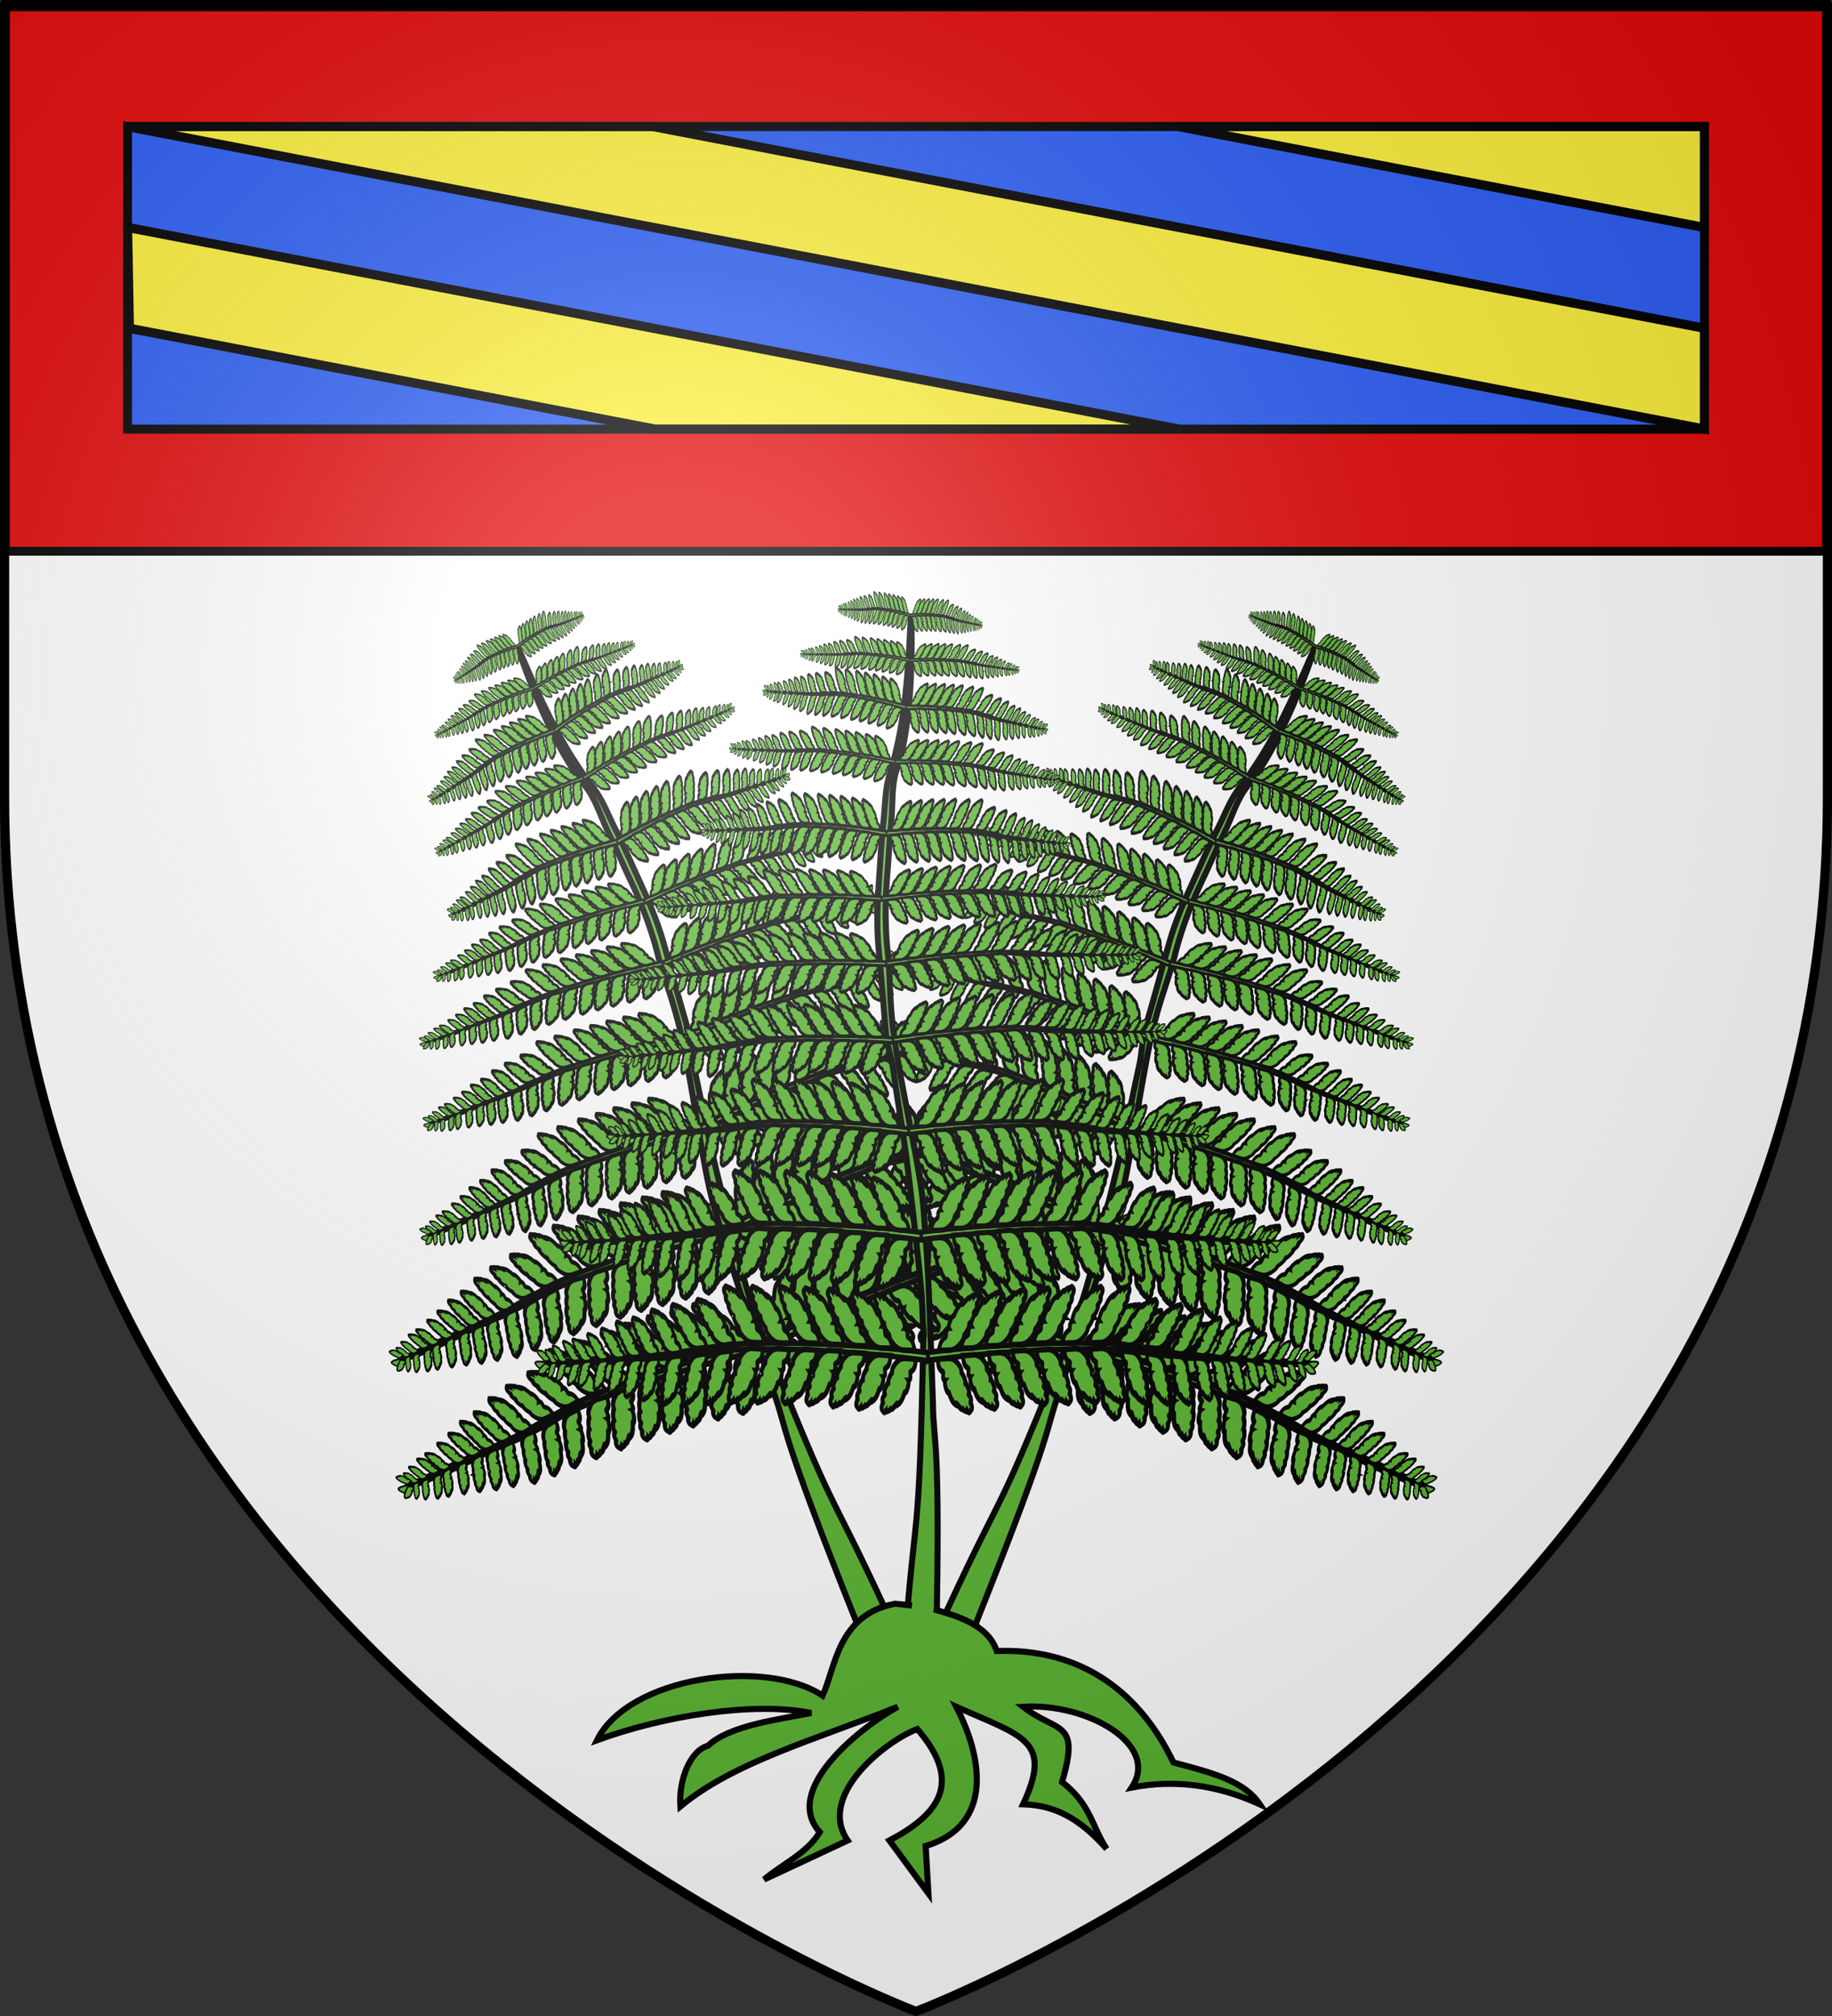 <svg xmlns="http://www.w3.org/2000/svg" xmlns:xlink="http://www.w3.org/1999/xlink" width="600" height="660" version="1.0"><rect width="100%" height="100%" fill="#333333" stroke="none"/><desc>Flag of Canton of Valais (Wallis)</desc><defs><g id="c"><path id="b" d="M0 0v1h.5z" transform="rotate(18 3.157 -.5)"/><use xlink:href="#b" width="810" height="540" transform="scale(-1 1)"/></g><g id="d"><use xlink:href="#c" width="810" height="540" transform="rotate(72)"/><use xlink:href="#c" width="810" height="540" transform="rotate(144)"/></g><g id="f"><path id="e" d="M0 0v1h.5z" transform="rotate(18 3.157 -.5)"/><use xlink:href="#e" width="810" height="540" transform="scale(-1 1)"/></g><g id="g"><use xlink:href="#f" width="810" height="540" transform="rotate(72)"/><use xlink:href="#f" width="810" height="540" transform="rotate(144)"/></g><radialGradient xlink:href="#a" id="H" cx="221.445" cy="226.331" r="300" fx="221.445" fy="226.331" gradientTransform="matrix(1.353 0 0 1.349 -77.63 -85.747)" gradientUnits="userSpaceOnUse"/><linearGradient id="a"><stop offset="0" style="stop-color:white;stop-opacity:.314"/><stop offset=".19" style="stop-color:white;stop-opacity:.251"/><stop offset=".6" style="stop-color:#6b6b6b;stop-opacity:.125"/><stop offset="1" style="stop-color:black;stop-opacity:.125"/></linearGradient></defs><g style="display:inline"><path d="M300 658.5s298.5-112.32 298.5-397.772V2.176H1.5v258.552C1.5 546.18 300 658.5 300 658.5" style="fill:#fff;fill-opacity:1;fill-rule:evenodd;stroke:none"/><path d="M1.781 1.438v179.03H598.22V1.439zm40 40H558.22v99.03H41.782v-99.03z" style="fill:#e20909;fill-opacity:1;fill-rule:nonzero;stroke:#000;stroke-width:2.902;stroke-miterlimit:4;stroke-opacity:1;stroke-dasharray:none"/><path d="M41.781 41.438v33.03l344.282 66h172.156zm0 33.03v66h172.75l-172.156-33zm172.094-33.03 344.344 66.03v-33l-172.25-33.03z" style="fill:#2b5df2;fill-opacity:1;fill-rule:nonzero;stroke:#000;stroke-width:2.902;stroke-miterlimit:4;stroke-opacity:1"/><path d="m41.781 41.438 516.438 99.03v-33l-344.344-66.03zm344.188 0 172.25 33.03v-33.03zM41.78 74.468l.594 33 172.156 33h171.532z" style="fill:#fcef3c;stroke:#000;stroke-width:3;stroke-linecap:butt;stroke-linejoin:miter;stroke-opacity:1"/></g><g style="display:inline" transform="translate(536.712 21.553)scale(.902)"><use xlink:href="#h" id="i" width="600" height="660" x="0" y="0" style="stroke-width:1;stroke-miterlimit:4;stroke-dasharray:none" transform="rotate(20.556 -221.868 609.858)"/><use xlink:href="#i" width="600" height="660" transform="matrix(-1 0 0 1 -524.57 0)"/><g id="h" transform="matrix(.776 0 0 .776 -523.85 185.35)"><g transform="translate(-179.023 -3.06)scale(1.748)"><path d="M1152.952 313.586c1.384-64.075-.824-59.756-.96-72.685-.396-10.171-1.14-36.672-2.159-48.638-.378-4.439-.546-9.175-1.254-14.276-1.604-11.561-5.95-29.926-8.286-45.804-1.473-10.011-1.085-19.104-1.882-24.67-.057-.52-1.304-10.187-.135-22.984.443-4.85.627-10.11 1.182-15.48.55-5.304-.047-10.829 1.716-15.842 5.514-15.681 4.393-43.6 4.23-45.682-.655 12.355-1.213 24.821-3.766 37.046 0 .011 0 .022-.01.033-.69 3.298-1.525 6.579-2.547 9.835-1.467 4.438-1.387 9.253-1.907 13.9-.711 6.353-.984 12.58-1.407 18.163-.917 12.092-.307 17.286.06 21.536.45 5.22.88 8.992 1.912 22.096.366 4.657 1.83 8.501 2.316 11.953 1.998 14.173 3.194 18.449 5.563 39.085 1.819 15.845 3.188 26.815 3.3 34.592.033 2.352.573 4.372.191 6.197-1.278 64.435-2.327 46.872-5.712 91.678-.901 4.85 15.85 13.045 15.889 12.451z" style="fill:#5ab532;fill-rule:evenodd;stroke:#000;stroke-width:1.82;stroke-linecap:butt;stroke-linejoin:miter;stroke-miterlimit:4;stroke-opacity:1;stroke-dasharray:none" transform="matrix(.891 0 0 .904 -726.755 5.149)"/><g id="F" style="stroke:#000;stroke-width:.737;stroke-miterlimit:4;stroke-opacity:1;stroke-dasharray:none" transform="matrix(.891 0 0 .904 -726.755 5.149)"><g id="E" style="stroke:#000;stroke-width:.661;stroke-miterlimit:4;stroke-opacity:1;stroke-dasharray:none" transform="matrix(.836 .423 -.387 1.29 208.737 -571.848)"><path id="z" d="M1230.192 216.565c.683.776 1.003 1.842 2.536 1.94.064.155.412-.017.49.126.275.5.223 1.15.852 1.368.184-.225.204.216.493.096-.16.436 1.235 1.882 1.938 2.04.029-.133.303-.187.462.028.843.713 1.769 1.473 3.093 1.594-.055-.222-.067-.442.389-.222.625.169 1.983.784 2.26.389.177.11 1.743.263 1.628-.11.527.239.955.286 1.002-.403.293-.093.477-.85-.826-1.509-.012-.181-.33-.395.083-.276-.159-.364-.054-.74-1.409-1.179-.019-.013-.357-.211.107-.26-.081-.509-1.795-1.864-2.246-1.648-.095-.108-.107-.081.033-.247a4.9 4.9 0 0 0-2.107-1.467c-.036-.216-.473-.334-.184-.354-.69-.968-2.775-1.49-3.614-1.5l-1.216.177z" style="fill:#5ab532;fill-rule:evenodd;stroke:#000;stroke-width:1.224;stroke-linecap:butt;stroke-linejoin:miter;stroke-miterlimit:4;stroke-opacity:1;stroke-dasharray:none"/><path id="A" d="M1266.667 222.315z" style="fill:none;stroke:#000;stroke-width:.661;stroke-linecap:butt;stroke-linejoin:miter;stroke-miterlimit:4;stroke-opacity:1;stroke-dasharray:none"/><path d="m1226.579 218.112-.676-1.62c6.02-2.584 15.964-6.543 22.021-8.792 11.009-4.087 22.027-8.079 33.119-11.408 11.32-3.397 22.923-4.971 34.173-8.274a883 883 0 0 1 33.656-9.207c-10.867 3.863-19.582 6.144-30.562 8.98-4.424 1.142-8.723 2.64-13.112 3.718-6.893 1.694-13.824 3.048-20.68 5.082-18.312 5.433-39.883 13.756-57.94 21.521z" style="fill:#5ab532;fill-rule:evenodd;stroke:#000;stroke-width:1.224;stroke-linecap:butt;stroke-linejoin:miter;stroke-miterlimit:4;stroke-opacity:1;stroke-dasharray:none"/><path id="j" d="M1276.972 198.914c.683.776 1.003 1.842 2.536 1.94.064.155.412-.017.49.126.275.5.223 1.15.852 1.368.184-.225.204.216.494.096-.161.436 1.234 1.882 1.937 2.04.029-.133.303-.187.462.028.843.713 1.769 1.473 3.093 1.594-.055-.223-.067-.442.389-.222.625.168 1.983.784 2.26.389.177.11 1.743.263 1.628-.11.527.239.955.286 1.002-.403.293-.093.477-.85-.826-1.509-.012-.181-.33-.395.083-.276-.159-.364-.054-.74-1.409-1.179-.019-.013-.357-.211.107-.26-.081-.509-1.795-1.865-2.246-1.648-.095-.108-.107-.081.033-.247a4.9 4.9 0 0 0-2.107-1.467c-.036-.216-.472-.334-.184-.354-.69-.968-2.775-1.49-3.613-1.5l-1.217.177z" style="fill:#5ab532;fill-rule:evenodd;stroke:#000;stroke-width:1.224;stroke-linecap:butt;stroke-linejoin:miter;stroke-miterlimit:4;stroke-opacity:1;stroke-dasharray:none"/><use xlink:href="#j" id="k" width="600" height="660" x="0" y="0" style="stroke:#000;stroke-width:.661;stroke-miterlimit:4;stroke-opacity:1;stroke-dasharray:none" transform="translate(-8.137 2.752)"/><use xlink:href="#k" id="l" width="600" height="660" x="0" y="0" style="stroke:#000;stroke-width:.661;stroke-miterlimit:4;stroke-opacity:1;stroke-dasharray:none" transform="translate(-8.546 2.977)"/><use xlink:href="#l" id="m" width="600" height="660" x="0" y="0" style="stroke:#000;stroke-width:.661;stroke-miterlimit:4;stroke-opacity:1;stroke-dasharray:none" transform="translate(-7.384 2.633)"/><use xlink:href="#m" id="n" width="600" height="660" x="0" y="0" style="stroke:#000;stroke-width:.661;stroke-miterlimit:4;stroke-opacity:1;stroke-dasharray:none" transform="translate(-7.295 2.907)"/><use xlink:href="#n" id="B" width="600" height="660" x="0" y="0" style="stroke:#000;stroke-width:1.224;stroke-miterlimit:4;stroke-opacity:1;stroke-dasharray:none" transform="translate(-7.848 3.091)"/><path id="o" d="M1287.072 195.979c.506.757.663 1.726 1.982 1.987.038.142.36.032.412.165.182.47.063 1.033.585 1.295.184-.176.152.212.417.14-.189.364.859 1.788 1.45 2.006.042-.113.285-.13.398.077.652.72 1.37 1.491 2.506 1.748-.023-.2-.01-.394.362-.15.524.219 1.633.912 1.917.598.142.116 1.484.43 1.426.09.43.268.797.358.916-.24.264-.048.51-.689-.547-1.414.01-.16-.241-.383.103-.232-.097-.336.037-.654-1.089-1.192-.015-.014-.286-.226.122-.216-.013-.454-1.347-1.836-1.763-1.698-.07-.105-.084-.083.056-.212a4.3 4.3 0 0 0-1.663-1.524c-.01-.193-.372-.346-.12-.331-.49-.926-2.24-1.62-2.966-1.725l-1.077.017z" style="fill:#5ab532;fill-rule:evenodd;stroke:#000;stroke-width:1.224;stroke-linecap:butt;stroke-linejoin:miter;stroke-miterlimit:4;stroke-opacity:1;stroke-dasharray:none"/><use xlink:href="#o" id="C" width="600" height="660" x="0" y="0" style="stroke:#000;stroke-width:.706;stroke-miterlimit:4;stroke-opacity:1;stroke-dasharray:none" transform="matrix(.933 .029 -.029 .937 99.876 -26.95)"/><use xlink:href="#o" id="p" width="600" height="660" x="0" y="0" style="stroke:#000;stroke-width:.747;stroke-miterlimit:4;stroke-opacity:1;stroke-dasharray:none" transform="matrix(.814 0 0 .961 255.276 3.635)"/><use xlink:href="#p" id="q" width="600" height="660" x="0" y="0" style="stroke:#000;stroke-width:.764;stroke-miterlimit:4;stroke-opacity:1;stroke-dasharray:none" transform="matrix(.864 0 0 .866 184.71 23.824)"/><use xlink:href="#q" id="r" width="600" height="660" x="0" y="0" style="stroke:#000;stroke-width:.713;stroke-miterlimit:4;stroke-opacity:1;stroke-dasharray:none" transform="matrix(.947 0 0 .907 74.975 16.009)"/><use xlink:href="#r" id="s" width="600" height="660" x="0" y="0" style="stroke:#000;stroke-width:.732;stroke-miterlimit:4;stroke-opacity:1;stroke-dasharray:none" transform="matrix(.944 0 0 .863 78.823 24.23)"/><use xlink:href="#s" id="u" width="600" height="660" x="0" y="0" style="stroke:#000;stroke-width:.756;stroke-miterlimit:4;stroke-opacity:1;stroke-dasharray:none" transform="matrix(.867 0 0 .881 181.194 20.663)"/><use xlink:href="#u" id="v" width="600" height="660" x="0" y="0" style="stroke:#000;stroke-width:.75;stroke-miterlimit:4;stroke-opacity:1;stroke-dasharray:none" transform="matrix(.898 0 0 .865 140.586 23.441)"/><use xlink:href="#v" id="w" width="600" height="660" x="0" y="0" style="stroke:#000;stroke-width:.742;stroke-miterlimit:4;stroke-opacity:1;stroke-dasharray:none" transform="matrix(.888 -.058 .058 .889 142.117 96.956)"/><use xlink:href="#w" id="x" width="600" height="660" x="0" y="0" style="stroke:#000;stroke-width:.786;stroke-miterlimit:4;stroke-opacity:1;stroke-dasharray:none" transform="matrix(.836 0 0 .846 223.283 26.811)"/><use xlink:href="#x" id="y" width="600" height="660" x="0" y="0" style="stroke:#000;stroke-width:.814;stroke-miterlimit:4;stroke-opacity:1;stroke-dasharray:none" transform="matrix(.804 0 0 .819 265.738 31.791)"/><use xlink:href="#y" width="600" height="660" style="stroke:#000;stroke-width:.661;stroke-miterlimit:4;stroke-opacity:1;stroke-dasharray:none" transform="rotate(-65.628 1344.647 178.385)"/><use xlink:href="#y" id="D" width="600" height="660" x="0" y="0" style="stroke:#000;stroke-width:.661;stroke-miterlimit:4;stroke-opacity:1;stroke-dasharray:none" transform="rotate(-28.614 1344.028 176.303)"/><use xlink:href="#z" width="600" height="660" style="stroke:#000;stroke-width:.661;stroke-miterlimit:4;stroke-opacity:1;stroke-dasharray:none" transform="scale(1 -1)rotate(39.907 1823.954 .307)"/><use xlink:href="#A" width="600" height="660" style="stroke:#000;stroke-width:.661;stroke-miterlimit:4;stroke-opacity:1;stroke-dasharray:none" transform="scale(1 -1)rotate(39.907 1821.545 -1.606)"/><use xlink:href="#j" width="600" height="660" style="stroke:#000;stroke-width:.661;stroke-miterlimit:4;stroke-opacity:1;stroke-dasharray:none" transform="scale(1 -1)rotate(39.907 1822.864 -.71)"/><use xlink:href="#k" width="600" height="660" style="stroke:#000;stroke-width:.661;stroke-miterlimit:4;stroke-opacity:1;stroke-dasharray:none" transform="scale(1 -1)rotate(39.907 1822.295 -1.053)"/><use xlink:href="#l" width="600" height="660" style="stroke:#000;stroke-width:.661;stroke-miterlimit:4;stroke-opacity:1;stroke-dasharray:none" transform="scale(1 -1)rotate(39.907 1821.724 -1.65)"/><use xlink:href="#m" width="600" height="660" style="stroke:#000;stroke-width:.661;stroke-miterlimit:4;stroke-opacity:1;stroke-dasharray:none" transform="scale(1 -1)rotate(39.907 1821.741 -1.698)"/><use xlink:href="#n" width="600" height="660" style="stroke:#000;stroke-width:.661;stroke-miterlimit:4;stroke-opacity:1;stroke-dasharray:none" transform="scale(1 -1)rotate(39.907 1822.13 -1.715)"/><use xlink:href="#B" width="600" height="660" style="stroke:#000;stroke-width:.661;stroke-miterlimit:4;stroke-opacity:1;stroke-dasharray:none" transform="scale(1 -1)rotate(39.907 1822.854 -1.04)"/><use xlink:href="#o" width="600" height="660" style="stroke:#000;stroke-width:.661;stroke-miterlimit:4;stroke-opacity:1;stroke-dasharray:none" transform="scale(1 -1)rotate(25.183 2161.182 -3.595)"/><use xlink:href="#C" width="600" height="660" style="stroke:#000;stroke-width:.661;stroke-miterlimit:4;stroke-opacity:1;stroke-dasharray:none" transform="scale(1 -1)rotate(25.332 2155.255 -.87)"/><use xlink:href="#p" width="600" height="660" style="stroke:#000;stroke-width:.661;stroke-miterlimit:4;stroke-opacity:1;stroke-dasharray:none" transform="scale(1 -1)rotate(26.885 2104.432 -.1)"/><use xlink:href="#q" width="600" height="660" style="stroke:#000;stroke-width:.661;stroke-miterlimit:4;stroke-opacity:1;stroke-dasharray:none" transform="scale(1 -1)rotate(26.672 2110.32 -.583)"/><use xlink:href="#r" width="600" height="660" style="stroke:#000;stroke-width:.661;stroke-miterlimit:4;stroke-opacity:1;stroke-dasharray:none" transform="scale(1 -1)rotate(28.986 2043.58 .173)"/><use xlink:href="#s" width="600" height="660" style="stroke:#000;stroke-width:.661;stroke-miterlimit:4;stroke-opacity:1;stroke-dasharray:none" transform="scale(1 -1)rotate(26.554 2111.942 -.328)"/><use xlink:href="#u" width="600" height="660" style="stroke:#000;stroke-width:.661;stroke-miterlimit:4;stroke-opacity:1;stroke-dasharray:none" transform="scale(1 -1)rotate(26.601 2109.652 -.435)"/><use xlink:href="#v" width="600" height="660" style="stroke:#000;stroke-width:.661;stroke-miterlimit:4;stroke-opacity:1;stroke-dasharray:none" transform="scale(1 -1)rotate(24.487 2177.951 -.551)"/><use xlink:href="#w" width="600" height="660" style="stroke:#000;stroke-width:.661;stroke-miterlimit:4;stroke-opacity:1;stroke-dasharray:none" transform="scale(1 -1)rotate(28.292 2060.138 -.19)"/><use xlink:href="#x" width="600" height="660" style="stroke:#000;stroke-width:.661;stroke-miterlimit:4;stroke-opacity:1;stroke-dasharray:none" transform="scale(1 -1)rotate(27.041 2094.1 -.562)"/><use xlink:href="#y" width="600" height="660" style="stroke:#000;stroke-width:.661;stroke-miterlimit:4;stroke-opacity:1;stroke-dasharray:none" transform="scale(1 -1)rotate(25.714 2133.415 -.684)"/><use xlink:href="#D" width="600" height="660" style="stroke:#000;stroke-width:.661;stroke-miterlimit:4;stroke-opacity:1;stroke-dasharray:none" transform="scale(1 -1)rotate(39.907 1840.033 -.154)"/></g><use xlink:href="#E" width="600" height="660" style="stroke:#000;stroke-width:2.463;stroke-miterlimit:4;stroke-opacity:1;stroke-dasharray:none" transform="matrix(-1 0 0 1 2300.278 0)"/></g><use xlink:href="#F" width="600" height="660" style="stroke:#000;stroke-width:.798;stroke-miterlimit:4;stroke-opacity:1;stroke-dasharray:none" transform="matrix(.92 0 0 .927 22.073 -16.876)"/><use xlink:href="#F" width="600" height="660" style="stroke:#000;stroke-width:.983;stroke-miterlimit:4;stroke-opacity:1;stroke-dasharray:none" transform="matrix(.768 0 0 .732 64.07 -3.927)"/><use xlink:href="#F" width="600" height="660" style="stroke:#000;stroke-width:1.15;stroke-miterlimit:4;stroke-opacity:1;stroke-dasharray:none" transform="matrix(.701 -.033 .027 .584 74.162 12.755)"/><use xlink:href="#F" width="600" height="660" style="stroke:#000;stroke-width:1.276;stroke-miterlimit:4;stroke-opacity:1;stroke-dasharray:none" transform="matrix(.655 -.033 .016 .508 88.38 8.257)"/><use xlink:href="#F" width="600" height="660" style="stroke:#000;stroke-width:1.444;stroke-miterlimit:4;stroke-opacity:1;stroke-dasharray:none" transform="matrix(.574 -.014 .014 .453 111.721 -3.197)"/><use xlink:href="#F" width="600" height="660" style="stroke:#000;stroke-width:1.828;stroke-miterlimit:4;stroke-opacity:1;stroke-dasharray:none" transform="matrix(.422 .041 -.035 .382 171.095 -41.295)"/><use xlink:href="#F" width="600" height="660" style="stroke:#000;stroke-width:1.476;stroke-miterlimit:4;stroke-opacity:1;stroke-dasharray:none" transform="matrix(.471 .017 -.019 .528 150.657 -45.7)"/><use xlink:href="#F" width="600" height="660" style="stroke:#000;stroke-width:1.87;stroke-miterlimit:4;stroke-opacity:1;stroke-dasharray:none" transform="matrix(.364 .05 -.056 .418 195.687 -66.137)"/><use xlink:href="#F" id="G" width="600" height="660" x="0" y="0" style="stroke:#000;stroke-width:2.644;stroke-miterlimit:4;stroke-opacity:1;stroke-dasharray:none" transform="matrix(.28 .021 -.021 .275 214.51 -40.008)"/></g><use xlink:href="#G" width="600" height="660" transform="matrix(1.153 0 0 1.748 -4.228 -24.039)"/></g><path d="M-263.872 558.844c-1.51-.17-4.393-.497-6.184-.673-20.896 4.044-21.57 23.255-26.289 33.366-20.601-13.806-70.432-7.03-81.9 16.178 24.121-8.816 56.764-14.134 77.761-9.881-11.796 2.359-29.697 4.47-37.449 11.884-6.403 1.685-10.728 12.279-10.054 22.053 19.441-16.193 49.386-24.35 78.942-36.19-15.033 8.367-41.845 30.587-28.31 45.5-4.72 7.752-13.482 11.46-20.223 17.19q15.166-7.08 30.333-14.156c-11.242-16.294 13.686-36.063 25.278-40.444 17.152 19.741 7.25 31.253-10.111 40.444l14.155 19.21-1.01-17.188c25.252-7.701 20.322-32.952 11.121-50.555 24.233 10.802 35.11 12.154 24.267 35.388 11.122.337 20.222 4.719 30.333 16.178-5.392-8.089-5.73-16.178-16.178-24.266 6.705-22.725-1.652-17.617-14.155-27.3 23.038-1.497 49.938 13.611 39.433 29.322q23.256-4.55 46.511 6.066c-5.392-8.088-15.84-11.122-31.344-15.166-13.435-27.983-35.952-41.493-64.178-40.463-3.238-9.945-15.491-12.98-22.846-15.12" style="fill:#5ab532;stroke:#000;stroke-width:2.216;stroke-linecap:butt;stroke-linejoin:miter;stroke-miterlimit:4;stroke-opacity:1;stroke-dasharray:none"/></g><path d="M300 658.5s298.5-112.32 298.5-397.772V2.176H1.5v258.552C1.5 546.18 300 658.5 300 658.5" style="opacity:1;fill:url(#H);fill-opacity:1;fill-rule:evenodd;stroke:none;stroke-width:1px;stroke-linecap:butt;stroke-linejoin:miter;stroke-opacity:1"/><path d="M300 658.5S1.5 546.18 1.5 260.728V2.176h597v258.552C598.5 546.18 300 658.5 300 658.5z" style="fill:none;stroke:#000;stroke-width:3;stroke-linecap:butt;stroke-linejoin:miter;stroke-miterlimit:4;stroke-opacity:1;stroke-dasharray:none"/></svg>